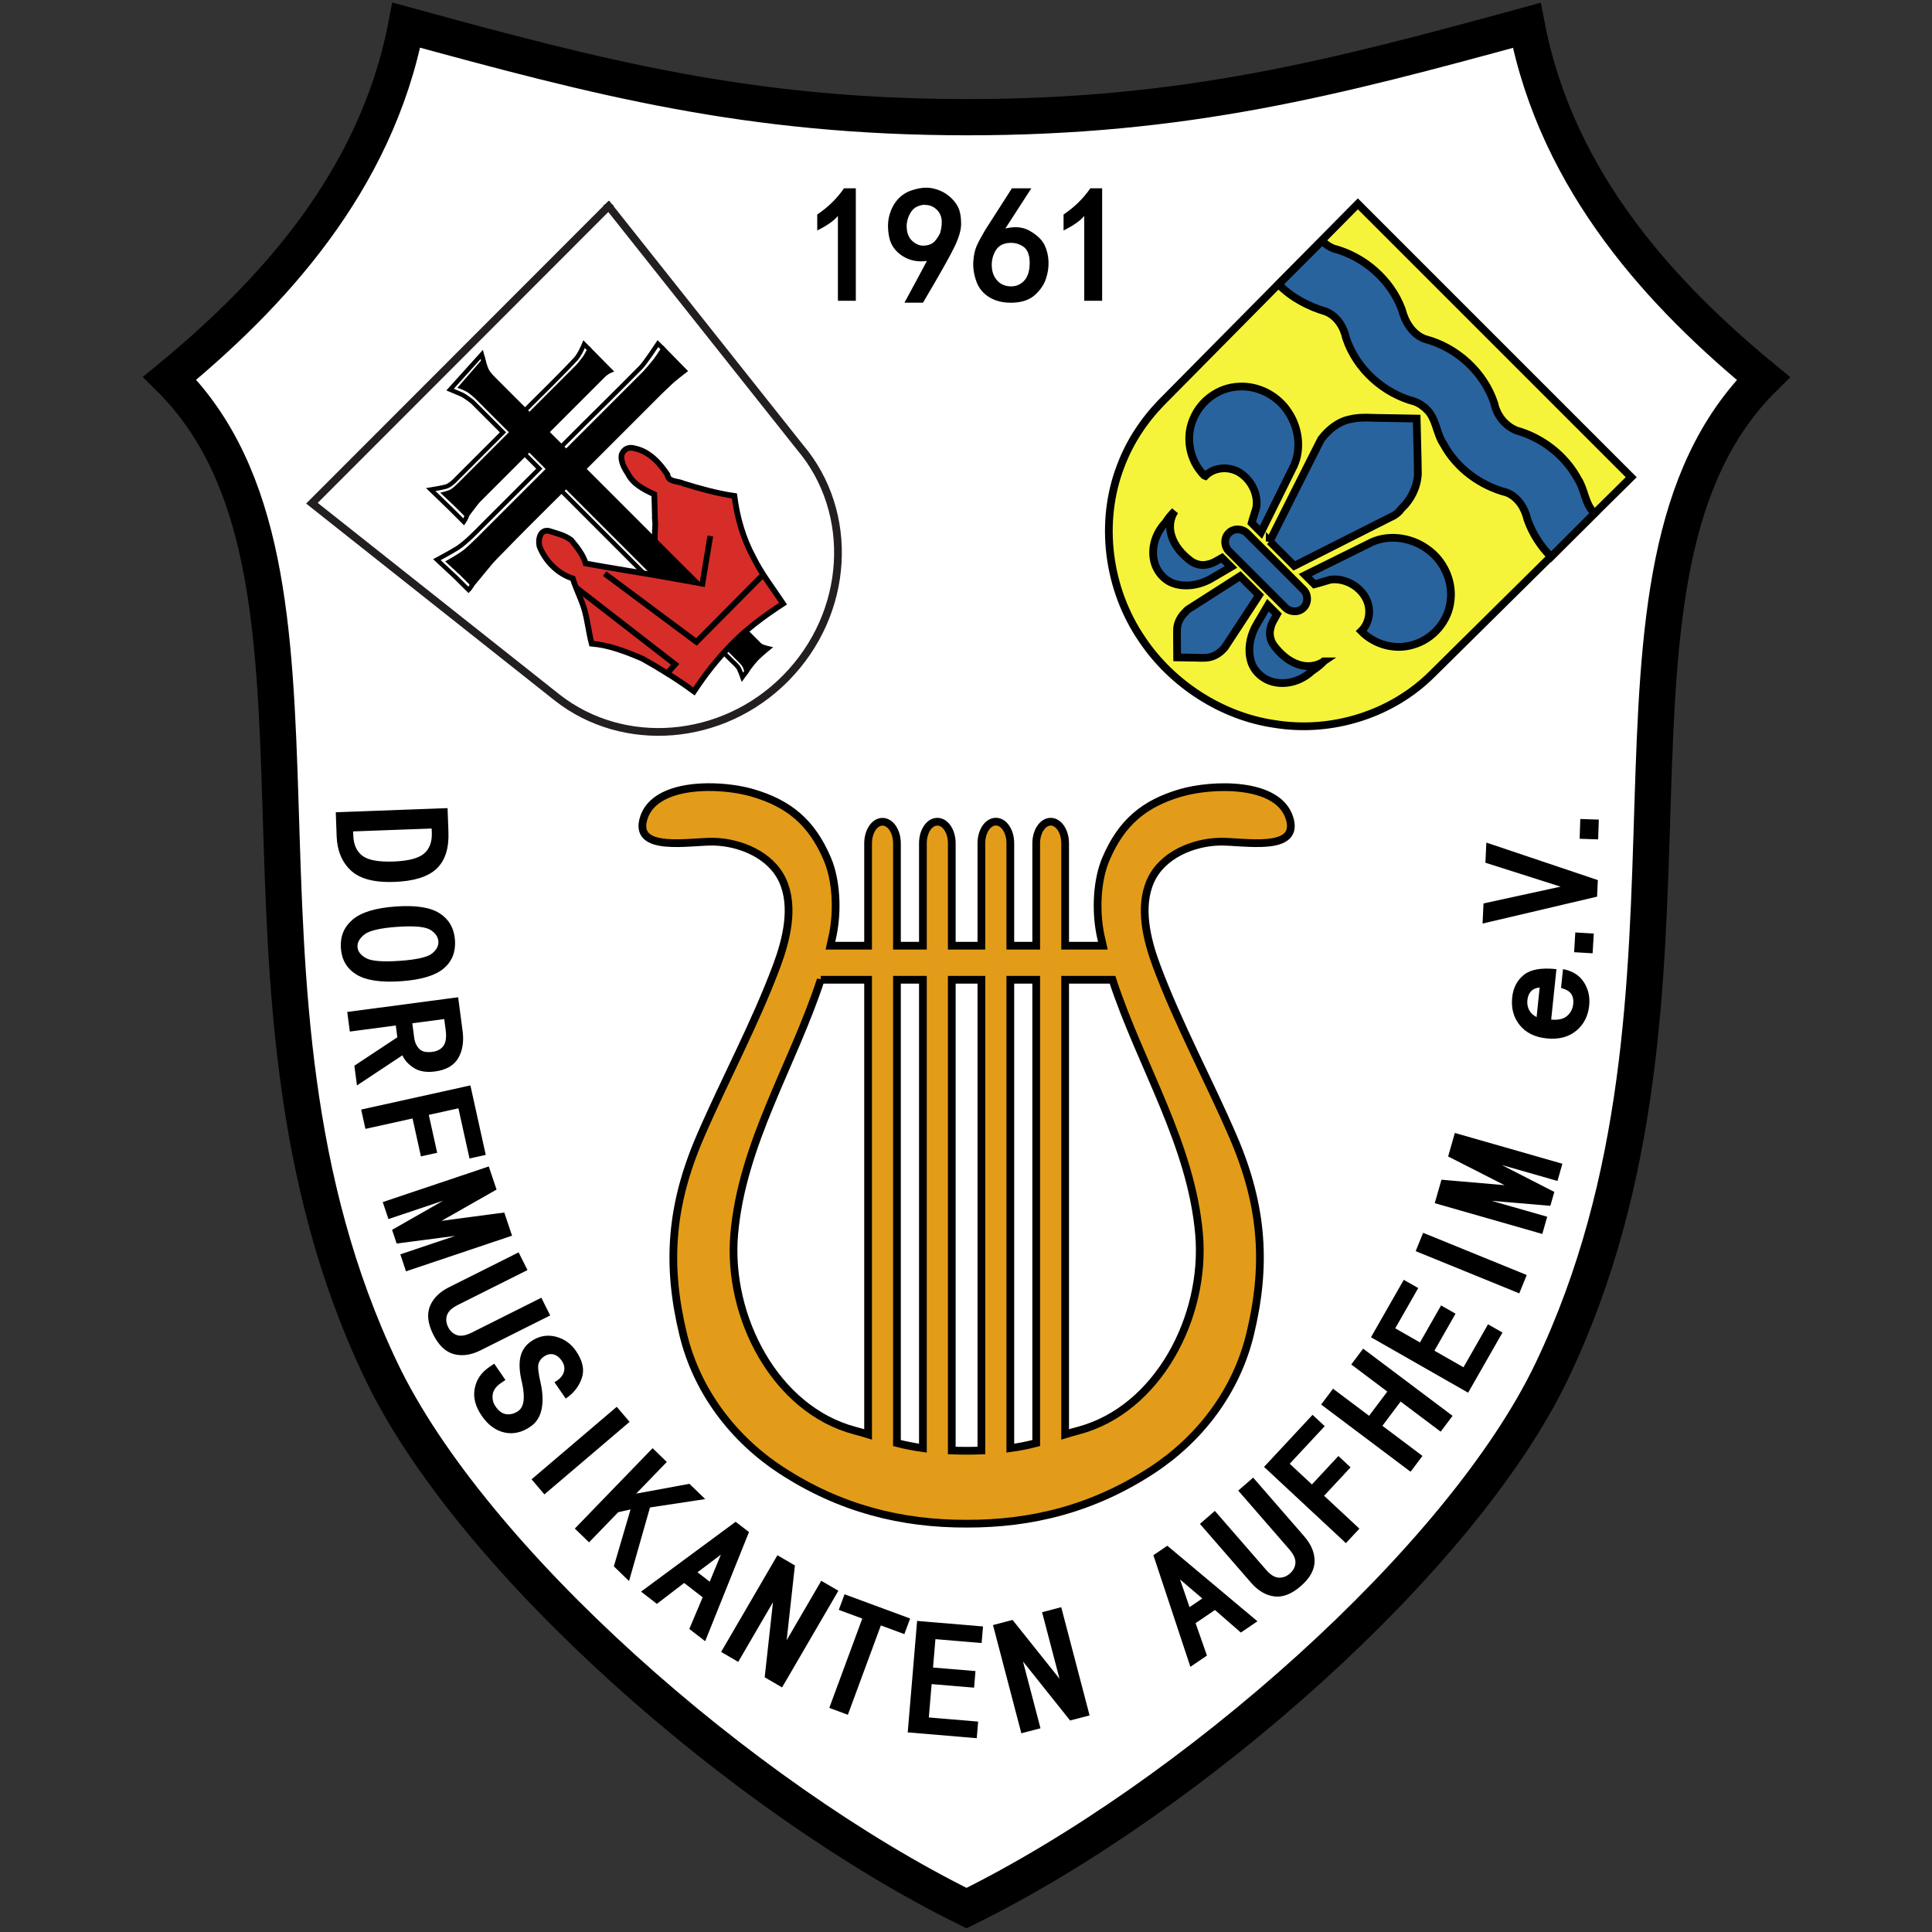 <?xml version="1.0" encoding="UTF-8" standalone="no"?>
<svg xmlns="http://www.w3.org/2000/svg" xmlns:svg="http://www.w3.org/2000/svg" width="700pt" height="700pt" viewBox="0 0 246.944 246.944" version="1.1" id="svg4545">
  <rect x="0" y="0" width="246.944" height="246.944" fill="#333333" stroke="none"/>
  <defs id="defs4542"></defs>
  <g id="layer1" transform="translate(-23.138,282.824)">
    <g id="g4010" transform="matrix(0.353,0,0,-0.353,41.386,-36.355)">
      <g id="g4012" transform="matrix(1,0,0,-1,0,697.3)">
        <path d="M 510.234,495.465 C 576.281,357.156 515.848,206.578 586.789,136.117 551.098,106.723 512.113,65.648 501.129,8.254 431.797,27.223 377.41,41.555 298.273,41.52 219.145,41.484 164.754,27.156 95.422,8.188 84.438,65.582 45.453,106.656 9.758,136.047 80.703,206.512 20.27,357.09 86.316,495.395 118.871,563.566 216.871,649.852 298.273,689.992 379.68,649.922 477.68,563.637 510.234,495.465 Z" style="fill:#ffffff;fill-opacity:1;fill-rule:nonzero;stroke:#000000;stroke-width:13.117;stroke-linecap:butt;stroke-linejoin:miter;stroke-miterlimit:4;stroke-dasharray:none;stroke-opacity:1" id="path4014"></path>
      </g>
      <g id="g4016" transform="matrix(1,0,0,-1,0,697.3)">
        <path d="m 251.984,76.418 c -1.203,1.859 -3.699,3.75 -7.488,5.672 v -5.176 c 3.852,-2.617 7.039,-5.738 9.563,-9.367 h 3.851 v 40.172 h -5.926 z m 24.286,31.984 c 3.335,-6.132 6.058,-11.199 8.168,-15.199 -3.418,0.606 -6.454,0.07 -9.106,-1.605 -2.656,-1.676 -4.262,-3.946 -4.812,-6.809 -0.555,-2.859 -0.524,-5.41 0.093,-7.656 0.61,-2.242 1.59,-4.117 2.942,-5.625 1.343,-1.504 2.984,-2.578 4.914,-3.223 1.926,-0.64 3.656,-0.961 5.195,-0.965 1.535,0.004 3.113,0.328 4.731,0.973 1.617,0.648 3.058,1.602 4.328,2.867 1.261,1.266 2.129,2.567 2.605,3.899 0.469,1.332 0.707,3.046 0.707,5.148 0,2.102 -0.777,4.781 -2.328,8.035 -1.551,3.258 -5.336,9.977 -11.352,20.16 z m 0.132,-26.109 c 0.215,1.875 0.981,3.363 2.289,4.465 1.309,1.101 2.688,1.621 4.145,1.558 1.449,-0.062 2.621,-0.433 3.516,-1.117 0.886,-0.683 1.769,-1.902 2.644,-3.652 0.59,-2.184 0.742,-4.004 0.461,-5.469 -0.285,-1.461 -1.004,-2.672 -2.164,-3.629 -1.164,-0.953 -2.453,-1.429 -3.867,-1.433 -0.793,-0.149 -1.832,0.05 -3.11,0.601 -1.285,0.551 -2.312,1.668 -3.086,3.348 -0.777,1.683 -1.054,3.457 -0.828,5.328 z m 24.61,11.484 c 0.148,-2.257 0.566,-4.136 1.246,-5.644 0.68,-1.504 1.715,-3.426 3.113,-5.766 l 9.496,-14.82 h 6.36 l -9.528,14.742 c 3.696,-1.059 6.836,-0.836 9.414,0.672 2.578,1.508 4.297,3.164 5.16,4.965 0.86,1.804 1.329,3.758 1.411,5.859 0.074,2.106 -0.243,4.188 -0.954,6.25 -0.714,2.063 -1.992,3.934 -3.828,5.61 -1.839,1.683 -4.386,2.601 -7.648,2.75 -3.266,0.156 -6.059,-0.446 -8.375,-1.801 -2.324,-1.356 -3.922,-3.266 -4.789,-5.735 -0.875,-2.461 -1.235,-4.824 -1.078,-7.082 z m 8.261,7.184 c 1.262,1.336 2.903,2.035 4.922,2.098 2.012,0.066 3.723,-0.637 5.125,-2.11 1.403,-1.472 2.102,-3.711 2.106,-6.722 -0.004,-3.004 -0.86,-5.063 -2.571,-6.168 -1.714,-1.106 -3.644,-1.516 -5.785,-1.231 -2.144,0.289 -3.699,1.336 -4.672,3.137 -0.976,1.808 -1.39,3.758 -1.242,5.851 0.145,2.094 0.848,3.809 2.117,5.145 z m 31.903,-24.543 c -1.203,1.859 -3.699,3.75 -7.488,5.672 v -5.176 c 3.851,-2.617 7.039,-5.738 9.562,-9.367 h 3.852 v 40.172 h -5.926 z" style="fill:#000000;fill-opacity:1;fill-rule:nonzero;stroke:#000000;stroke-width:0.56;stroke-linecap:butt;stroke-linejoin:miter;stroke-miterlimit:4;stroke-dasharray:none;stroke-opacity:1" id="path4018"></path>
      </g>
      <g id="g4020" transform="matrix(1,0,0,-1,0,697.3)">
        <path d="m 439.969,72.895 -71.149,71.953 c -6.398,6.617 -11.465,14.308 -14.703,22.933 -7.828,20.262 -4.844,44.504 7.805,62.942 10.781,16.066 28.707,27.652 47.664,30.472 20.922,3.469 42.785,-3.488 57.41,-18.172 l 71.957,-71.144 z" style="fill:#f5f43b;fill-opacity:1;fill-rule:nonzero;stroke:#000000;stroke-width:2.8;stroke-linecap:butt;stroke-linejoin:miter;stroke-miterlimit:4;stroke-dasharray:none;stroke-opacity:1" id="path4022"></path>
      </g>
      <g id="g4024" transform="matrix(1,0,0,-1,0,697.3)">
        <path d="m 408.059,195.082 c 6.207,-12.316 12.367,-24.66 18.605,-36.957 2.613,-3.379 6.098,-6.336 10.426,-7.215 4.086,-1.027 8.367,-0.41 12.562,-0.461 3.868,0.071 7.739,0.137 11.61,0.207 0.129,6.711 0.398,13.426 0.441,20.133 -0.262,4.742 -2.484,9.172 -5.851,12.375 -1.063,1.438 -2.434,2.594 -4.118,3.242 l -34.773,17.574 c -2.969,-2.968 -5.934,-5.937 -8.902,-8.898 z" style="fill:#29639e;fill-opacity:1;fill-rule:nonzero;stroke:#000000;stroke-width:2.8;stroke-linecap:butt;stroke-linejoin:miter;stroke-miterlimit:4;stroke-dasharray:none;stroke-opacity:1" id="path4026"></path>
      </g>
      <g id="g4028" transform="matrix(1,0,0,-1,0,697.3)">
        <path d="m 393.363,198.734 c -1.875,-1.773 -1.91,-5.027 -0.054,-6.699 1.703,-1.746 4.836,-1.64 6.586,0.172 6.828,6.852 13.695,13.664 20.503,20.535 1.77,1.918 1.547,5.192 -0.464,6.711 -1.821,1.551 -4.868,1.242 -6.481,-0.629 -6.695,-6.695 -13.394,-13.39 -20.09,-20.09 z" style="fill:#29639e;fill-opacity:1;fill-rule:nonzero;stroke:#000000;stroke-width:2.8;stroke-linecap:butt;stroke-linejoin:miter;stroke-miterlimit:4;stroke-dasharray:none;stroke-opacity:1" id="path4030"></path>
      </g>
      <g id="g4032" transform="matrix(1,0,0,-1,0,697.3)">
        <path d="m 401.523,188.441 c 0.504,-1.925 1.231,-3.781 1.711,-5.707 0.664,-4.562 -1.695,-9.472 -5.519,-12.156 -3.942,-2.836 -9.727,-2.508 -13.016,0.871 -0.57,-0.191 -1.125,-1.105 -1.625,-1.64 -4.453,-5.422 -5.386,-13.254 -2.547,-19.395 2.782,-6.441 9.262,-11.078 16.403,-11.34 6.965,-0.422 14.09,3.301 17.902,9.293 4.078,6.121 4.84,14.391 1.32,20.68 -3.754,7.59 -7.504,15.176 -11.257,22.766 -1.122,-1.122 -2.25,-2.25 -3.372,-3.372 z" style="fill:#29639e;fill-opacity:1;fill-rule:nonzero;stroke:#000000;stroke-width:2.8;stroke-linecap:butt;stroke-linejoin:miter;stroke-miterlimit:4;stroke-dasharray:none;stroke-opacity:1" id="path4034"></path>
      </g>
      <g id="g4036" transform="matrix(1,0,0,-1,0,697.3)">
        <path d="m 404.191,214.574 c -4.148,6.317 -8.246,12.672 -12.425,18.965 -1.496,1.785 -3.512,3.215 -5.875,3.598 -2.004,0.324 -4.063,0.043 -6.09,0.078 -1.75,-0.031 -3.5,-0.063 -5.25,-0.094 -0.004,-3.465 -0.113,-6.937 -0.047,-10.394 0.187,-2.297 1.336,-4.391 2.961,-5.946 0.879,-1.211 2.34,-1.758 3.519,-2.617 l 16.34,-10.457 c 2.289,2.289 4.578,4.578 6.867,6.867 z" style="fill:#29639e;fill-opacity:1;fill-rule:nonzero;stroke:#000000;stroke-width:2.8;stroke-linecap:butt;stroke-linejoin:miter;stroke-miterlimit:4;stroke-dasharray:none;stroke-opacity:1" id="path4038"></path>
      </g>
      <g id="g4040" transform="matrix(1,0,0,-1,0,697.3)">
        <path d="m 373.699,184.129 c -1.82,2.617 -2.187,6.121 -1.125,9.203 1.156,3.586 3.805,6.543 6.781,8.797 1.766,1.348 4.09,1.867 6.196,1.344 1.34,-0.227 2.539,-0.84 3.683,-1.528 l 1.543,-0.859 3.27,3.269 c -2.75,1.59 -5.442,3.278 -8.227,4.801 -3.75,1.817 -8.246,2.598 -12.386,1.258 -3.813,-1.215 -6.625,-4.809 -7.348,-8.664 -0.945,-4.895 0.918,-9.941 4.223,-13.414 0.945,-1.555 2.121,-2.918 3.39,-4.207 z" style="fill:#29639e;fill-opacity:1;fill-rule:nonzero;stroke:#000000;stroke-width:2.8;stroke-linecap:butt;stroke-linejoin:miter;stroke-miterlimit:4;stroke-dasharray:none;stroke-opacity:1" id="path4042"></path>
      </g>
      <g id="g4044" transform="matrix(1,0,0,-1,0,697.3)">
        <path d="m 427.656,238.57 c -2.64,1.832 -6.183,2.192 -9.281,1.098 -3.555,-1.168 -6.48,-3.801 -8.719,-6.754 -1.351,-1.766 -1.867,-4.09 -1.343,-6.195 0.23,-1.34 0.839,-2.539 1.527,-3.68 0.285,-0.516 0.574,-1.031 0.859,-1.547 l -3.269,-3.269 c -1.563,2.695 -3.207,5.343 -4.719,8.066 -1.836,3.688 -2.652,8.106 -1.441,12.215 1.062,3.777 4.453,6.672 8.207,7.555 4.98,1.199 10.226,-0.618 13.82,-3.954 1.355,-0.945 2.723,-1.898 3.887,-3.085 0.156,-0.149 0.332,-0.297 0.472,-0.45 z" style="fill:#29639e;fill-opacity:1;fill-rule:nonzero;stroke:#000000;stroke-width:2.8;stroke-linecap:butt;stroke-linejoin:miter;stroke-miterlimit:4;stroke-dasharray:none;stroke-opacity:1" id="path4046"></path>
      </g>
      <g id="g4048" transform="matrix(1,0,0,-1,0,697.3)">
        <path d="m 424.242,210.648 c 1.938,-0.488 3.821,-1.16 5.746,-1.668 4.95,-0.703 10.325,2.094 12.785,6.543 2.192,3.907 1.559,9.071 -1.574,12.086 4.813,4.965 12.367,6.95 18.778,4.938 7.289,-2.074 12.961,-8.692 13.605,-16.332 0.762,-7.016 -2.711,-14.402 -8.672,-18.453 -6.168,-4.395 -14.754,-5.34 -21.226,-1.692 -7.59,3.75 -15.184,7.5 -22.774,11.25 1.11,1.11 2.223,2.227 3.332,3.328 z" style="fill:#29639e;fill-opacity:1;fill-rule:nonzero;stroke:#000000;stroke-width:2.8;stroke-linecap:butt;stroke-linejoin:miter;stroke-miterlimit:4;stroke-dasharray:none;stroke-opacity:1" id="path4050"></path>
      </g>
      <g id="g4052" transform="matrix(1,0,0,-1,0,697.3)">
        <path d="m 464.855,147.293 c 3.54,3.422 3.497,8.691 6.157,12.648 4.734,8.743 13.394,15.051 22.886,17.504 4.114,1.621 6.563,5.711 7.497,9.825 1.8,5.011 4.75,9.648 8.543,13.437 l 15.734,-15.738 c -3.531,-3.352 -3.477,-8.563 -6.07,-12.489 -4.653,-8.578 -12.997,-14.96 -22.305,-17.558 -4.078,-1.695 -7.055,-5.5 -7.922,-9.777 -3.727,-11.301 -13.613,-20.317 -25.07,-23.29 -4.571,-1.66 -7.285,-6.218 -8.407,-10.699 -4.011,-10.793 -13.695,-19.199 -24.753,-22.078 -1.54,-0.629 -2.961,-1.582 -4.137,-2.773 l -15.738,15.738 c 4.718,4.828 10.839,8.012 17.203,9.895 3.957,1.64 6.414,5.574 7.246,9.613 3.742,11.16 13.539,20.008 24.863,22.949 1.598,0.613 3.047,1.59 4.273,2.793 z" style="fill:#29639e;fill-opacity:1;fill-rule:nonzero;stroke:#000000;stroke-width:2.8;stroke-linecap:butt;stroke-linejoin:miter;stroke-miterlimit:4;stroke-dasharray:none;stroke-opacity:1" id="path4054"></path>
      </g>
      <g id="g4056" transform="matrix(1,0,0,-1,0,697.3)">
        <path d="m 91.074,318.145 c -7.148,0.261 -12.32,-1.09 -15.511,-4.055 -3.196,-2.969 -4.887,-7.043 -5.079,-12.223 l -0.308,-8.406 39.918,-1.469 0.308,8.403 c 0.215,5.843 -1.199,10.199 -4.238,13.066 -3.043,2.859 -8.07,4.422 -15.09,4.684 z m -0.25,-6.829 c 5.422,-0.203 9.164,-1.187 11.223,-2.957 2.051,-1.773 3.016,-4.363 2.894,-7.765 l -0.066,-1.797 -28.992,1.066 0.066,1.801 c 0.121,3.359 1.25,5.859 3.387,7.5 2.133,1.637 5.961,2.352 11.488,2.152 z" style="fill:#000000;fill-opacity:1;fill-rule:nonzero;stroke:#000000;stroke-width:0.56;stroke-linecap:butt;stroke-linejoin:miter;stroke-miterlimit:4;stroke-dasharray:none;stroke-opacity:1" id="path4058"></path>
      </g>
      <g id="g4060" transform="matrix(1,0,0,-1,0,697.3)">
        <path d="m 93.543,354.098 c -7.234,0.507 -12.555,-0.274 -15.969,-2.344 -3.414,-2.07 -5.269,-5.188 -5.558,-9.348 -0.297,-4.16 1.097,-7.543 4.179,-10.144 3.078,-2.606 8.239,-4.16 15.485,-4.668 7.156,-0.504 12.386,0.312 15.691,2.445 3.301,2.133 5.102,5.297 5.399,9.5 0.293,4.195 -1.051,7.547 -4.036,10.051 -2.984,2.5 -8.05,4.004 -15.191,4.508 z m -0.477,-6.817 c 6.184,-0.437 10.133,-1.343 11.852,-2.718 1.715,-1.379 2.516,-2.926 2.398,-4.637 -0.125,-1.735 -1.136,-3.196 -3.027,-4.383 -1.898,-1.195 -5.941,-1.57 -12.129,-1.133 -6.289,0.438 -10.336,1.395 -12.148,2.879 -1.813,1.477 -2.66,3.055 -2.543,4.734 0.117,1.665 1.176,3.071 3.179,4.211 2,1.141 6.141,1.489 12.418,1.047 z" style="fill:#000000;fill-opacity:1;fill-rule:nonzero;stroke:#000000;stroke-width:0.56;stroke-linecap:butt;stroke-linejoin:miter;stroke-miterlimit:4;stroke-dasharray:none;stroke-opacity:1" id="path4062"></path>
      </g>
      <g id="g4064" transform="matrix(1,0,0,-1,0,697.3)">
        <path d="m 77.777,391.629 -0.863,-6.516 15.57,-10.3 -0.625,-4.723 -16.64,2.203 -0.867,-6.551 39.601,-5.242 1.578,11.934 c 0.5,3.777 -0.008,6.98 -1.519,9.613 -1.516,2.625 -4.27,4.203 -8.262,4.734 -3.184,0.418 -5.762,-0.058 -7.738,-1.429 -1.981,-1.375 -3.266,-2.903 -3.852,-4.582 z m 27.106,-11.395 c 1.894,-0.25 3.305,-1.015 4.226,-2.296 0.922,-1.282 1.207,-3.254 0.856,-5.915 l -0.567,-4.253 -12.117,1.601 0.742,5.609 c 0.211,1.61 0.832,2.965 1.872,4.063 1.031,1.098 2.695,1.496 4.988,1.191 z" style="fill:#000000;fill-opacity:1;fill-rule:nonzero;stroke:#000000;stroke-width:0.56;stroke-linecap:butt;stroke-linejoin:miter;stroke-miterlimit:4;stroke-dasharray:none;stroke-opacity:1" id="path4066"></path>
      </g>
      <g id="g4068" transform="matrix(1,0,0,-1,0,697.3)">
        <path d="m 118.523,418.23 -4.015,-18.164 -11.274,2.493 3.036,13.734 -5.336,1.18 -3.039,-13.735 -17.055,3.774 -1.426,-6.449 39.004,-8.625 5.441,24.613 z" style="fill:#000000;fill-opacity:1;fill-rule:nonzero;stroke:#000000;stroke-width:0.56;stroke-linecap:butt;stroke-linejoin:miter;stroke-miterlimit:4;stroke-dasharray:none;stroke-opacity:1" id="path4070"></path>
      </g>
      <g id="g4072" transform="matrix(1,0,0,-1,0,697.3)">
        <path d="m 95.496,459.066 -1.887,-5.617 26.231,-8.816 0.258,0.762 -27.969,3.656 -1.516,-4.52 24.496,-13.976 0.258,0.773 -26.23,8.817 -1.887,-5.618 37.863,-12.722 2.653,7.89 -22.707,12.899 -0.243,-0.723 25.891,-3.433 2.652,7.902 z" style="fill:#000000;fill-opacity:1;fill-rule:nonzero;stroke:#000000;stroke-width:0.56;stroke-linecap:butt;stroke-linejoin:miter;stroke-miterlimit:4;stroke-dasharray:none;stroke-opacity:1" id="path4074"></path>
      </g>
      <g id="g4076" transform="matrix(1,0,0,-1,0,697.3)">
        <path d="m 122.199,487.766 c -3.406,1.703 -6.57,2.156 -9.492,1.367 -2.93,-0.797 -5.352,-3.11 -7.269,-6.942 -1.926,-3.843 -2.329,-7.171 -1.211,-9.984 1.117,-2.812 3.378,-5.07 6.785,-6.777 l 24.957,-12.5 2.961,5.91 -24.957,12.5 c -2.231,1.113 -3.586,2.406 -4.075,3.875 -0.488,1.469 -0.347,2.976 0.43,4.527 0.77,1.539 1.895,2.555 3.371,3.047 1.473,0.488 3.321,0.18 5.543,-0.93 l 24.957,-12.5 2.957,5.907 z" style="fill:#000000;fill-opacity:1;fill-rule:nonzero;stroke:#000000;stroke-width:0.56;stroke-linecap:butt;stroke-linejoin:miter;stroke-miterlimit:4;stroke-dasharray:none;stroke-opacity:1" id="path4078"></path>
      </g>
      <g id="g4080" transform="matrix(1,0,0,-1,0,697.3)">
        <path d="m 140.23,515.418 c -3.027,2.082 -6.101,2.777 -9.214,2.09 -3.118,-0.692 -5.797,-2.668 -8.039,-5.926 -2.262,-3.285 -3.102,-6.488 -2.52,-9.609 0.574,-3.125 2.254,-5.641 5.039,-7.563 l 1.692,-1.16 3.742,5.438 -1.5,1.035 c -1.801,1.238 -2.801,2.675 -3.004,4.316 -0.203,1.641 0.148,3.121 1.058,4.441 1.227,1.786 2.614,2.77 4.157,2.958 1.543,0.183 3.031,-0.215 4.472,-1.2 1.075,-0.746 1.746,-1.972 2.016,-3.675 0.262,-1.708 0.098,-3.946 -0.496,-6.711 -0.934,-3.739 -1.153,-6.793 -0.653,-9.18 0.493,-2.379 1.758,-4.27 3.793,-5.672 2.692,-1.852 5.547,-2.414 8.571,-1.684 3.015,0.731 5.449,2.434 7.293,5.106 2.383,3.469 3.074,6.656 2.078,9.562 -1,2.914 -2.832,5.286 -5.496,7.121 l -3.746,-5.441 c 1.711,-0.996 2.797,-2.226 3.257,-3.687 0.454,-1.461 0.192,-2.903 -0.785,-4.329 -0.929,-1.347 -2.004,-2.156 -3.226,-2.429 -1.223,-0.27 -2.434,0.008 -3.637,0.836 -1.074,0.738 -1.766,1.675 -2.074,2.816 -0.313,1.141 -0.047,3.524 0.805,7.149 0.765,3.515 0.875,6.605 0.324,9.277 -0.551,2.664 -1.852,4.707 -3.907,6.121 z" style="fill:#000000;fill-opacity:1;fill-rule:nonzero;stroke:#000000;stroke-width:0.56;stroke-linecap:butt;stroke-linejoin:miter;stroke-miterlimit:4;stroke-dasharray:none;stroke-opacity:1" id="path4082"></path>
      </g>
      <g id="g4084" transform="matrix(1,0,0,-1,0,697.3)">
        <path d="m 145.461,539.797 -4.285,-5.031 30.414,-25.895 4.285,5.031 z" style="fill:#000000;fill-opacity:1;fill-rule:nonzero;stroke:#000000;stroke-width:0.56;stroke-linecap:butt;stroke-linejoin:miter;stroke-miterlimit:4;stroke-dasharray:none;stroke-opacity:1" id="path4086"></path>
      </g>
      <g id="g4088" transform="matrix(1,0,0,-1,0,697.3)">
        <path d="m 175.934,571.039 -5.043,-4.879 6.132,-20.894 -5.015,1.121 -10.422,10.769 -4.75,-4.593 27.773,-28.708 4.75,4.594 -11.507,11.899 20.003,-3.68 5.2,5.031 -19.614,2.981 z" style="fill:#000000;fill-opacity:1;fill-rule:nonzero;stroke:#000000;stroke-width:0.56;stroke-linecap:butt;stroke-linejoin:miter;stroke-miterlimit:4;stroke-dasharray:none;stroke-opacity:1" id="path4090"></path>
      </g>
      <g id="g4092" transform="matrix(1,0,0,-1,0,697.3)">
        <path d="m 203.52,592.902 -5.282,-4.082 4.844,-11.453 -7.051,-5.453 -9.871,7.566 -5.273,-4.078 33.785,-24.945 4.492,3.473 z m 1.886,-20.648 5.012,-12.156 0.484,0.375 -10.5,7.914 z" style="fill:#000000;fill-opacity:1;fill-rule:nonzero;stroke:#000000;stroke-width:0.56;stroke-linecap:butt;stroke-linejoin:miter;stroke-miterlimit:4;stroke-dasharray:none;stroke-opacity:1" id="path4094"></path>
      </g>
      <g id="g4096" transform="matrix(1,0,0,-1,0,697.3)">
        <path d="m 231.391,609.699 -5.899,-3.429 3.375,-30.586 0.797,0.464 -14.152,24.305 -5.711,-3.324 20.105,-34.52 5.93,3.457 -3.371,30.586 -0.84,-0.488 14.156,-24.309 5.711,3.329 z" style="fill:#000000;fill-opacity:1;fill-rule:nonzero;stroke:#000000;stroke-width:0.56;stroke-linecap:butt;stroke-linejoin:miter;stroke-miterlimit:4;stroke-dasharray:none;stroke-opacity:1" id="path4098"></path>
      </g>
      <g id="g4100" transform="matrix(1,0,0,-1,0,697.3)">
        <path d="m 275.602,590.422 -8.512,-3.145 -11.945,32.348 -6.2,-2.293 11.946,-32.344 -8.512,-3.14 1.894,-5.129 23.223,8.578 z" style="fill:#000000;fill-opacity:1;fill-rule:nonzero;stroke:#000000;stroke-width:0.56;stroke-linecap:butt;stroke-linejoin:miter;stroke-miterlimit:4;stroke-dasharray:none;stroke-opacity:1" id="path4102"></path>
      </g>
      <g id="g4104" transform="matrix(1,0,0,-1,0,697.3)">
        <path d="m 301.723,628.164 -24.438,-2.055 3.352,-39.804 23.304,1.961 -0.457,5.445 -16.726,-1.406 -0.91,10.828 15.371,1.293 -0.461,5.445 -15.371,-1.293 -1.063,12.637 17.856,1.504 z" style="fill:#000000;fill-opacity:1;fill-rule:nonzero;stroke:#000000;stroke-width:0.56;stroke-linecap:butt;stroke-linejoin:miter;stroke-miterlimit:4;stroke-dasharray:none;stroke-opacity:1" id="path4106"></path>
      </g>
      <g id="g4108" transform="matrix(1,0,0,-1,0,697.3)">
        <path d="m 342.492,620.02 -6.601,1.73 -19.196,-24.051 0.891,-0.234 7.129,27.211 -6.387,1.676 -10.125,-38.645 6.641,-1.738 19.199,24.047 -0.938,0.246 -7.128,-27.207 6.39,-1.676 z" style="fill:#000000;fill-opacity:1;fill-rule:nonzero;stroke:#000000;stroke-width:0.56;stroke-linecap:butt;stroke-linejoin:miter;stroke-miterlimit:4;stroke-dasharray:none;stroke-opacity:1" id="path4110"></path>
      </g>
      <g id="g4112" transform="matrix(1,0,0,-1,0,697.3)">
        <path d="m 403.152,586.113 -5.523,3.75 -9.379,-8.164 -7.375,5.012 4.125,11.73 -5.512,3.747 -13.218,-39.864 4.695,-3.187 z m -19.043,-8.207 -10,-8.539 0.508,-0.347 4.262,12.437 z" style="fill:#000000;fill-opacity:1;fill-rule:nonzero;stroke:#000000;stroke-width:0.56;stroke-linecap:butt;stroke-linejoin:miter;stroke-miterlimit:4;stroke-dasharray:none;stroke-opacity:1" id="path4114"></path>
      </g>
      <g id="g4116" transform="matrix(1,0,0,-1,0,697.3)">
        <path d="m 420.348,555.578 c 2.492,2.871 3.718,5.82 3.683,8.852 -0.043,3.031 -1.679,5.957 -4.914,8.769 -3.242,2.821 -6.367,4.039 -9.367,3.656 -3.004,-0.378 -5.75,-2.007 -8.254,-4.886 l -18.312,-21.067 4.988,-4.336 18.312,21.067 c 1.633,1.883 3.219,2.875 4.766,2.98 1.543,0.11 2.969,-0.406 4.277,-1.543 1.297,-1.129 2.004,-2.468 2.118,-4.019 0.105,-1.551 -0.657,-3.262 -2.282,-5.137 l -18.308,-21.066 4.984,-4.332 z" style="fill:#000000;fill-opacity:1;fill-rule:nonzero;stroke:#000000;stroke-width:0.56;stroke-linecap:butt;stroke-linejoin:miter;stroke-miterlimit:4;stroke-dasharray:none;stroke-opacity:1" id="path4118"></path>
      </g>
      <g id="g4120" transform="matrix(1,0,0,-1,0,697.3)">
        <path d="m 427.582,515.5 -12.68,13.613 8.45,7.871 9.586,-10.296 4,3.726 -9.586,10.293 12.785,11.906 -4.504,4.832 -29.231,-27.222 17.18,-18.45 z" style="fill:#000000;fill-opacity:1;fill-rule:nonzero;stroke:#000000;stroke-width:0.56;stroke-linecap:butt;stroke-linejoin:miter;stroke-miterlimit:4;stroke-dasharray:none;stroke-opacity:1" id="path4122"></path>
      </g>
      <g id="g4124" transform="matrix(1,0,0,-1,0,697.3)">
        <path d="m 473.875,511.805 -3.969,5.285 -14.508,-10.902 -6.929,9.226 14.508,10.902 -3.973,5.282 -31.934,-23.996 3.969,-5.286 13.059,9.813 6.929,-9.223 -13.054,-9.812 3.968,-5.285 z" style="fill:#000000;fill-opacity:1;fill-rule:nonzero;stroke:#000000;stroke-width:0.56;stroke-linecap:butt;stroke-linejoin:miter;stroke-miterlimit:4;stroke-dasharray:none;stroke-opacity:1" id="path4126"></path>
      </g>
      <g id="g4128" transform="matrix(1,0,0,-1,0,697.3)">
        <path d="m 491.957,481.695 -12.16,21.297 -34.692,-19.804 11.598,-20.309 4.746,2.707 -8.32,14.578 9.437,5.387 7.645,-13.395 4.75,2.707 -7.648,13.399 11.011,6.285 8.883,-15.559 z" style="fill:#000000;fill-opacity:1;fill-rule:nonzero;stroke:#000000;stroke-width:0.56;stroke-linecap:butt;stroke-linejoin:miter;stroke-miterlimit:4;stroke-dasharray:none;stroke-opacity:1" id="path4130"></path>
      </g>
      <g id="g4132" transform="matrix(1,0,0,-1,0,697.3)">
        <path d="m 500.758,460.91 -2.492,6.121 -36.993,-15.07 2.493,-6.121 z" style="fill:#000000;fill-opacity:1;fill-rule:nonzero;stroke:#000000;stroke-width:0.56;stroke-linecap:butt;stroke-linejoin:miter;stroke-miterlimit:4;stroke-dasharray:none;stroke-opacity:1" id="path4134"></path>
      </g>
      <g id="g4136" transform="matrix(1,0,0,-1,0,697.3)">
        <path d="m 513.684,420.656 -1.629,5.696 -26.606,-7.614 0.223,-0.773 25.105,12.851 -1.312,4.582 -28.102,-2.378 0.223,-0.786 26.605,7.614 -1.628,5.695 -38.407,-10.992 2.293,-8.004 26.016,2.254 -0.207,0.73 -23.27,-11.851 2.293,-8.016 z" style="fill:#000000;fill-opacity:1;fill-rule:nonzero;stroke:#000000;stroke-width:0.56;stroke-linecap:butt;stroke-linejoin:miter;stroke-miterlimit:4;stroke-dasharray:none;stroke-opacity:1" id="path4138"></path>
      </g>
      <g id="g4140" transform="matrix(1,0,0,-1,0,697.3)">
        <path d="m 514.5,350.332 c 3.23,0.668 5.605,2.215 7.133,4.641 1.527,2.425 2.133,5.148 1.824,8.164 -0.402,3.812 -1.957,6.82 -4.672,9.023 -2.719,2.207 -6.207,3.086 -10.469,2.641 -4.144,-0.43 -7.312,-1.992 -9.503,-4.688 -2.184,-2.695 -3.079,-5.965 -2.68,-9.816 0.351,-3.391 1.711,-6.047 4.078,-7.969 2.367,-1.918 6.152,-2.609 11.355,-2.074 l -1.902,18.277 c 2.77,0.289 4.844,-0.156 6.219,-1.343 1.383,-1.18 2.168,-2.711 2.359,-4.594 0.153,-1.449 -0.09,-2.684 -0.726,-3.696 -0.637,-1.007 -1.86,-1.773 -3.668,-2.3 z m -8.379,5.996 c -1.57,0.117 -2.769,0.598 -3.59,1.442 -0.82,0.847 -1.304,2.011 -1.461,3.496 -0.14,1.359 0.102,2.617 0.731,3.773 0.633,1.156 1.676,2.082 3.129,2.77 z" style="fill:#000000;fill-opacity:1;fill-rule:nonzero;stroke:#000000;stroke-width:0.56;stroke-linecap:butt;stroke-linejoin:miter;stroke-miterlimit:4;stroke-dasharray:none;stroke-opacity:1" id="path4142"></path>
      </g>
      <g id="g4144" transform="matrix(1,0,0,-1,0,697.3)">
        <path d="m 525.105,337.379 -0.394,6.59 -6.133,-0.364 0.391,-6.593 z" style="fill:#000000;fill-opacity:1;fill-rule:nonzero;stroke:#000000;stroke-width:0.56;stroke-linecap:butt;stroke-linejoin:miter;stroke-miterlimit:4;stroke-dasharray:none;stroke-opacity:1" id="path4146"></path>
      </g>
      <g id="g4148" transform="matrix(1,0,0,-1,0,697.3)">
        <path d="m 486.762,304.563 39.82,13.394 -0.262,5.574 -40.894,9.61 0.312,-6.7 30.055,-6.543 -0.035,0.696 -29.313,-9.321 z" style="fill:#000000;fill-opacity:1;fill-rule:nonzero;stroke:#000000;stroke-width:0.56;stroke-linecap:butt;stroke-linejoin:miter;stroke-miterlimit:4;stroke-dasharray:none;stroke-opacity:1" id="path4150"></path>
      </g>
      <g id="g4152" transform="matrix(1,0,0,-1,0,697.3)">
        <path d="m 526.93,296.125 -0.219,6.602 -6.141,-0.204 0.215,-6.597 z" style="fill:#000000;fill-opacity:1;fill-rule:nonzero;stroke:#000000;stroke-width:0.56;stroke-linecap:butt;stroke-linejoin:miter;stroke-miterlimit:4;stroke-dasharray:none;stroke-opacity:1" id="path4154"></path>
      </g>
      <g id="g4156" transform="matrix(1,0,0,-1,0,697.3)">
        <path d="m 204.559,284.098 c -10.082,0.09 -20.395,2.828 -23.102,11.023 -4.23,12.817 16.695,8.555 25.176,8.727 9.59,0.191 20.789,4.738 25.051,14.074 4.343,9.523 1.379,21.441 -2.125,30.848 -7.954,21.335 -18.946,41.492 -27.852,62.226 -10.824,25.203 -11.98,46.707 -6.023,71.274 5.007,20.668 18.234,37.878 35.472,49.152 21.293,13.926 43.617,19.453 67.153,19.375 23.531,0.078 45.855,-5.449 67.148,-19.375 17.238,-11.274 30.465,-28.484 35.477,-49.152 5.953,-24.567 4.824,-46.071 -6,-71.274 -8.907,-20.734 -19.926,-40.891 -27.875,-62.226 -3.508,-9.407 -6.446,-21.325 -2.102,-30.848 4.258,-9.336 15.438,-13.883 25.023,-14.074 8.481,-0.172 29.411,4.09 25.176,-8.727 -4.328,-13.113 -28.148,-12.203 -39.301,-8.949 -13.23,3.859 -21.472,10.687 -27.125,23.973 -3.281,7.718 -3.753,18.675 -1.972,27.425 0.269,1.325 0.562,2.641 0.875,3.95 H 333.98 v -37.075 c 0,-4.32 -2.324,-7.824 -5.222,-7.824 -2.903,0 -5.25,3.504 -5.25,7.824 v 37.075 h -9.375 v -37.125 c 0,-4.321 -2.324,-7.797 -5.227,-7.797 -2.898,0 -5.25,3.476 -5.25,7.797 v 37.125 h -10.722 v -37.098 c 0,-4.324 -2.329,-7.801 -5.227,-7.801 -2.898,0 -5.227,3.477 -5.227,7.801 v 37.098 h -9.398 v -37.047 c 0,-4.325 -2.324,-7.828 -5.227,-7.828 -2.898,0 -5.222,3.503 -5.222,7.828 v 37.047 h -13.625 c 0.308,-1.305 0.582,-2.629 0.847,-3.95 1.782,-8.75 1.309,-19.707 -1.972,-27.425 -5.653,-13.286 -13.895,-20.114 -27.125,-23.973 -4.184,-1.223 -10.153,-2.129 -16.199,-2.074 z m 40.921,69.75 h 17.153 v 164.625 c -1.543,-0.473 -3.121,-0.934 -4.801,-1.375 -28.793,-7.614 -46.262,-41.18 -43.676,-71.125 2.828,-32.762 21.239,-61.266 31.324,-92.125 z m 27.602,0 h 9.398 v 169.597 c -3.558,-0.488 -6.609,-1.125 -9.398,-1.847 z m 19.852,0 h 10.722 v 170.449 c -1.687,0.062 -3.445,0.098 -5.347,0.098 -1.914,0 -3.68,-0.036 -5.375,-0.098 z m 21.199,0 h 9.375 v 167.75 c -2.785,0.718 -5.828,1.363 -9.375,1.847 z m 19.847,0 h 17.153 c 10.086,30.859 28.519,59.363 31.347,92.125 2.586,29.945 -14.902,63.511 -43.699,71.125 -1.679,0.441 -3.258,0.902 -4.801,1.375 z" style="fill:#e39c19;fill-opacity:1;fill-rule:nonzero;stroke:#000000;stroke-width:2.8;stroke-linecap:butt;stroke-linejoin:miter;stroke-miterlimit:4;stroke-dasharray:none;stroke-opacity:1" id="path4158"></path>
      </g>
      <g id="g4160" transform="matrix(1,0,0,-1,0,697.3)">
        <path d="m 224.117,232.477 c 1.113,0.578 3.606,1.078 3.606,1.078 0,0 -3.688,2.961 -5.297,4.683 -1.512,1.614 -4.051,5.25 -4.051,5.25 0,0 -0.48,-2.183 -1.016,-3.148 -0.328,-0.594 -1.312,-1.559 -1.312,-1.559 L 166.93,189.664 120.438,143.121 c 0,0 -1.911,-1.726 -3.008,-2.383 -0.969,-0.578 -3.102,-1.343 -3.102,-1.343 l 9.348,-10.735 c 0,0 0.754,3.176 1.543,4.578 0.586,1.043 2.308,2.75 2.308,2.75 l 47.043,47.047 49.043,49.043 c 0,0 0.313,0.301 0.504,0.399 z" style="fill:#000000;fill-opacity:1;fill-rule:nonzero;stroke:#000000;stroke-width:0.473;stroke-linecap:butt;stroke-linejoin:miter;stroke-miterlimit:4;stroke-dasharray:none;stroke-opacity:1" id="path4162"></path>
      </g>
      <g id="g4164" transform="matrix(1,0,0,-1,0,697.3)">
        <path d="m 118.332,185.148 c -0.285,0.54 -0.715,1.684 -0.715,1.684 l -4.554,-4.543 -5.004,-4.719 c 0,0 2.379,-0.507 3.429,-1.086 1.117,-0.613 2.918,-2.461 2.918,-2.461 l 42.746,-42.746 c 0,0 1.805,-2.109 2.563,-3.265 0.707,-1.082 1.844,-3.418 1.844,-3.418 l 8.836,8.961 c 0,0 -1.204,0.457 -1.75,0.785 -0.461,0.281 -1.282,1 -1.282,1 l -24.238,24.234 -23.422,23.422 c 0,0 -0.976,1.399 -1.371,2.152 z" style="fill:#000000;fill-opacity:1;fill-rule:nonzero;stroke:#000000;stroke-width:0.337;stroke-linecap:butt;stroke-linejoin:miter;stroke-miterlimit:4;stroke-dasharray:none;stroke-opacity:1" id="path4166"></path>
      </g>
      <g id="g4168" transform="matrix(1,0,0,-1,0,697.3)">
        <path d="m 120.754,209.359 c -0.52,0.688 -1.274,2.246 -1.274,2.246 l -4.558,-4.539 -5.07,-4.652 c 0,0 4.191,-2.309 6.089,-3.746 2.09,-1.582 5.782,-5.324 5.782,-5.324 l 59.605,-59.606 c 0,0 2.723,-3.027 3.93,-4.633 1.129,-1.503 3.082,-4.652 3.082,-4.652 l 8.805,8.988 c 0,0 -3.172,2.414 -4.68,3.715 -1.629,1.41 -4.711,4.434 -4.711,4.434 l -30.383,30.379 c 0,0 -17.535,17.226 -26.07,26.07 -3.582,3.711 -7.352,7.149 -10.547,11.32 -0.473,0.621 0,0 0,0 z" style="fill:#000000;fill-opacity:1;fill-rule:nonzero;stroke:#000000;stroke-width:0.408;stroke-linecap:butt;stroke-linejoin:miter;stroke-miterlimit:4;stroke-dasharray:none;stroke-opacity:1" id="path4170"></path>
      </g>
      <g id="g4172" transform="matrix(1,0,0,-1,0,697.3)">
        <path d="m 161.75,125.691 -1.937,-1.98 c 0,0 -1.532,3.738 -3.024,5.355 -4.676,5.075 -14.867,15.079 -14.867,15.079 l -3.606,3.609 m -14.781,-16.996 c -0.344,-1.789 -0.765,-3.36 -0.765,-3.36 l -11.5,12.754 c 0,0 2.621,1.118 3.98,1.68 1.594,0.656 4.172,2.793 4.172,2.793 l 11.012,11.012 -17.043,17.043 c 0,0 -1.907,2.152 -3.746,2.648 -1.528,0.414 -5.375,1.027 -5.375,1.027 l 7.355,7.106 4.613,4.613 c 0,0 0.844,-1.156 1.024,-2.297 l 18.617,-24.695 7.707,7.707 -21.41,21.406 c 0,0 -5.071,5.348 -8.289,7.371 -2.395,1.512 -7.391,4.172 -7.391,4.172 l 6.754,6.297 4.719,4.684 c 0,0 0.617,-0.567 1.097,-1.629 l 30.211,-36.61 30.903,30.938 33.531,33.355 c 0,0 1.621,1.399 2.105,2.317 0.539,1.027 1.309,3.219 1.309,3.219 l 1.891,-2.598 M 188.789,125.816 c -0.844,-0.902 -1.34,-1.449 -2.246,-2.316 0,0 -4.602,6.973 -6.172,8.574 -7.73,7.871 -20.469,20.399 -20.469,20.399 l -9.441,9.441" style="fill:none;stroke:#000000;stroke-width:1.6;stroke-linecap:butt;stroke-linejoin:miter;stroke-miterlimit:4;stroke-dasharray:none;stroke-opacity:1" id="path4174"></path>
      </g>
      <g id="g4176" transform="matrix(1,0,0,-1,0,697.3)">
        <path d="m 168.688,73.754 69.292,87.289 c 19.958,23.512 18.192,60.047 -5.308,83.73 -22.828,23.004 -58.59,25.7 -82.559,6.934 L 61.25,181.301 168.688,73.754" style="fill:none;stroke:#231f20;stroke-width:2.8;stroke-linecap:square;stroke-linejoin:miter;stroke-miterlimit:10;stroke-dasharray:none;stroke-opacity:1" id="path4178"></path>
      </g>
      <g id="g4180" transform="matrix(1,0,0,-1,0,697.3)">
        <path d="m 185.473,187.273 -0.25,-9.191 c -3.762,-1.758 -7.743,-3.727 -9.66,-7.672 -1.317,-1.898 -2.567,-4.523 -2.188,-6.633 0.77,-2.156 2.566,-3.023 4.867,-2.3 5.074,1.054 8.973,5.281 11.738,9.472 0.301,2.813 3.805,2.215 5.797,3.227 6.075,1.871 12.18,3.57 18.438,4.484 0.988,7.703 3.117,15.301 6.89,22.246 2.934,5.946 7.063,11.223 10.731,16.746 -7.406,4.86 -13.406,9.328 -19.027,15.176 -5.086,5.289 -8.84,10.016 -13.223,16.61 -5.934,-4.36 -12.234,-8.266 -18.629,-11.836 -5.918,-2.551 -12.019,-4.914 -18.406,-5.461 -1.086,-4.078 -1.481,-8.391 -2.664,-12.442 -1.114,-3.808 -3.016,-7.359 -4.188,-11.156 -5.48,-1.715 -10.035,-6.379 -12.047,-11.66 -0.601,-2.488 0.266,-6.164 3.348,-5.578 2.73,0.867 5.852,1.582 8.105,3.332 2.137,2.562 4.305,5.269 5.274,8.48 6.402,1.188 24.633,4.176 24.633,4.176 0,0 10.121,1.785 15.406,2.727 -6.875,-6.786 -15.035,-15.043 -15.035,-15.043 0.043,-7.247 0.351,-4.293 0.09,-7.704 z" style="fill:#d62d29;fill-opacity:1;fill-rule:nonzero;stroke:#000000;stroke-width:2.07;stroke-linecap:square;stroke-linejoin:miter;stroke-miterlimit:10;stroke-dasharray:none;stroke-opacity:1" id="path4182"></path>
      </g>
      <g id="g4184" transform="matrix(1,0,0,-1,0,697.3)">
        <path d="m 189.977,242.781 2.789,-3.136 -35.196,-27.286" style="fill:none;stroke:#000000;stroke-width:2.07;stroke-linecap:square;stroke-linejoin:miter;stroke-miterlimit:10;stroke-dasharray:none;stroke-opacity:1" id="path4186"></path>
      </g>
      <g id="g4188" transform="matrix(1,0,0,-1,0,697.3)">
        <path d="m 168.086,207.41 32.391,24.121 23.933,-24.133" style="fill:none;stroke:#000000;stroke-width:2.07;stroke-linecap:square;stroke-linejoin:miter;stroke-miterlimit:10;stroke-dasharray:none;stroke-opacity:1" id="path4190"></path>
      </g>
      <g id="g4192" transform="matrix(1,0,0,-1,0,697.3)">
        <path d="m 202.473,211.441 3.023,-18.273" style="fill:none;stroke:#000000;stroke-width:2.07;stroke-linecap:butt;stroke-linejoin:miter;stroke-miterlimit:4;stroke-dasharray:none;stroke-opacity:1" id="path4194"></path>
      </g>
    </g>
  </g>
</svg>
